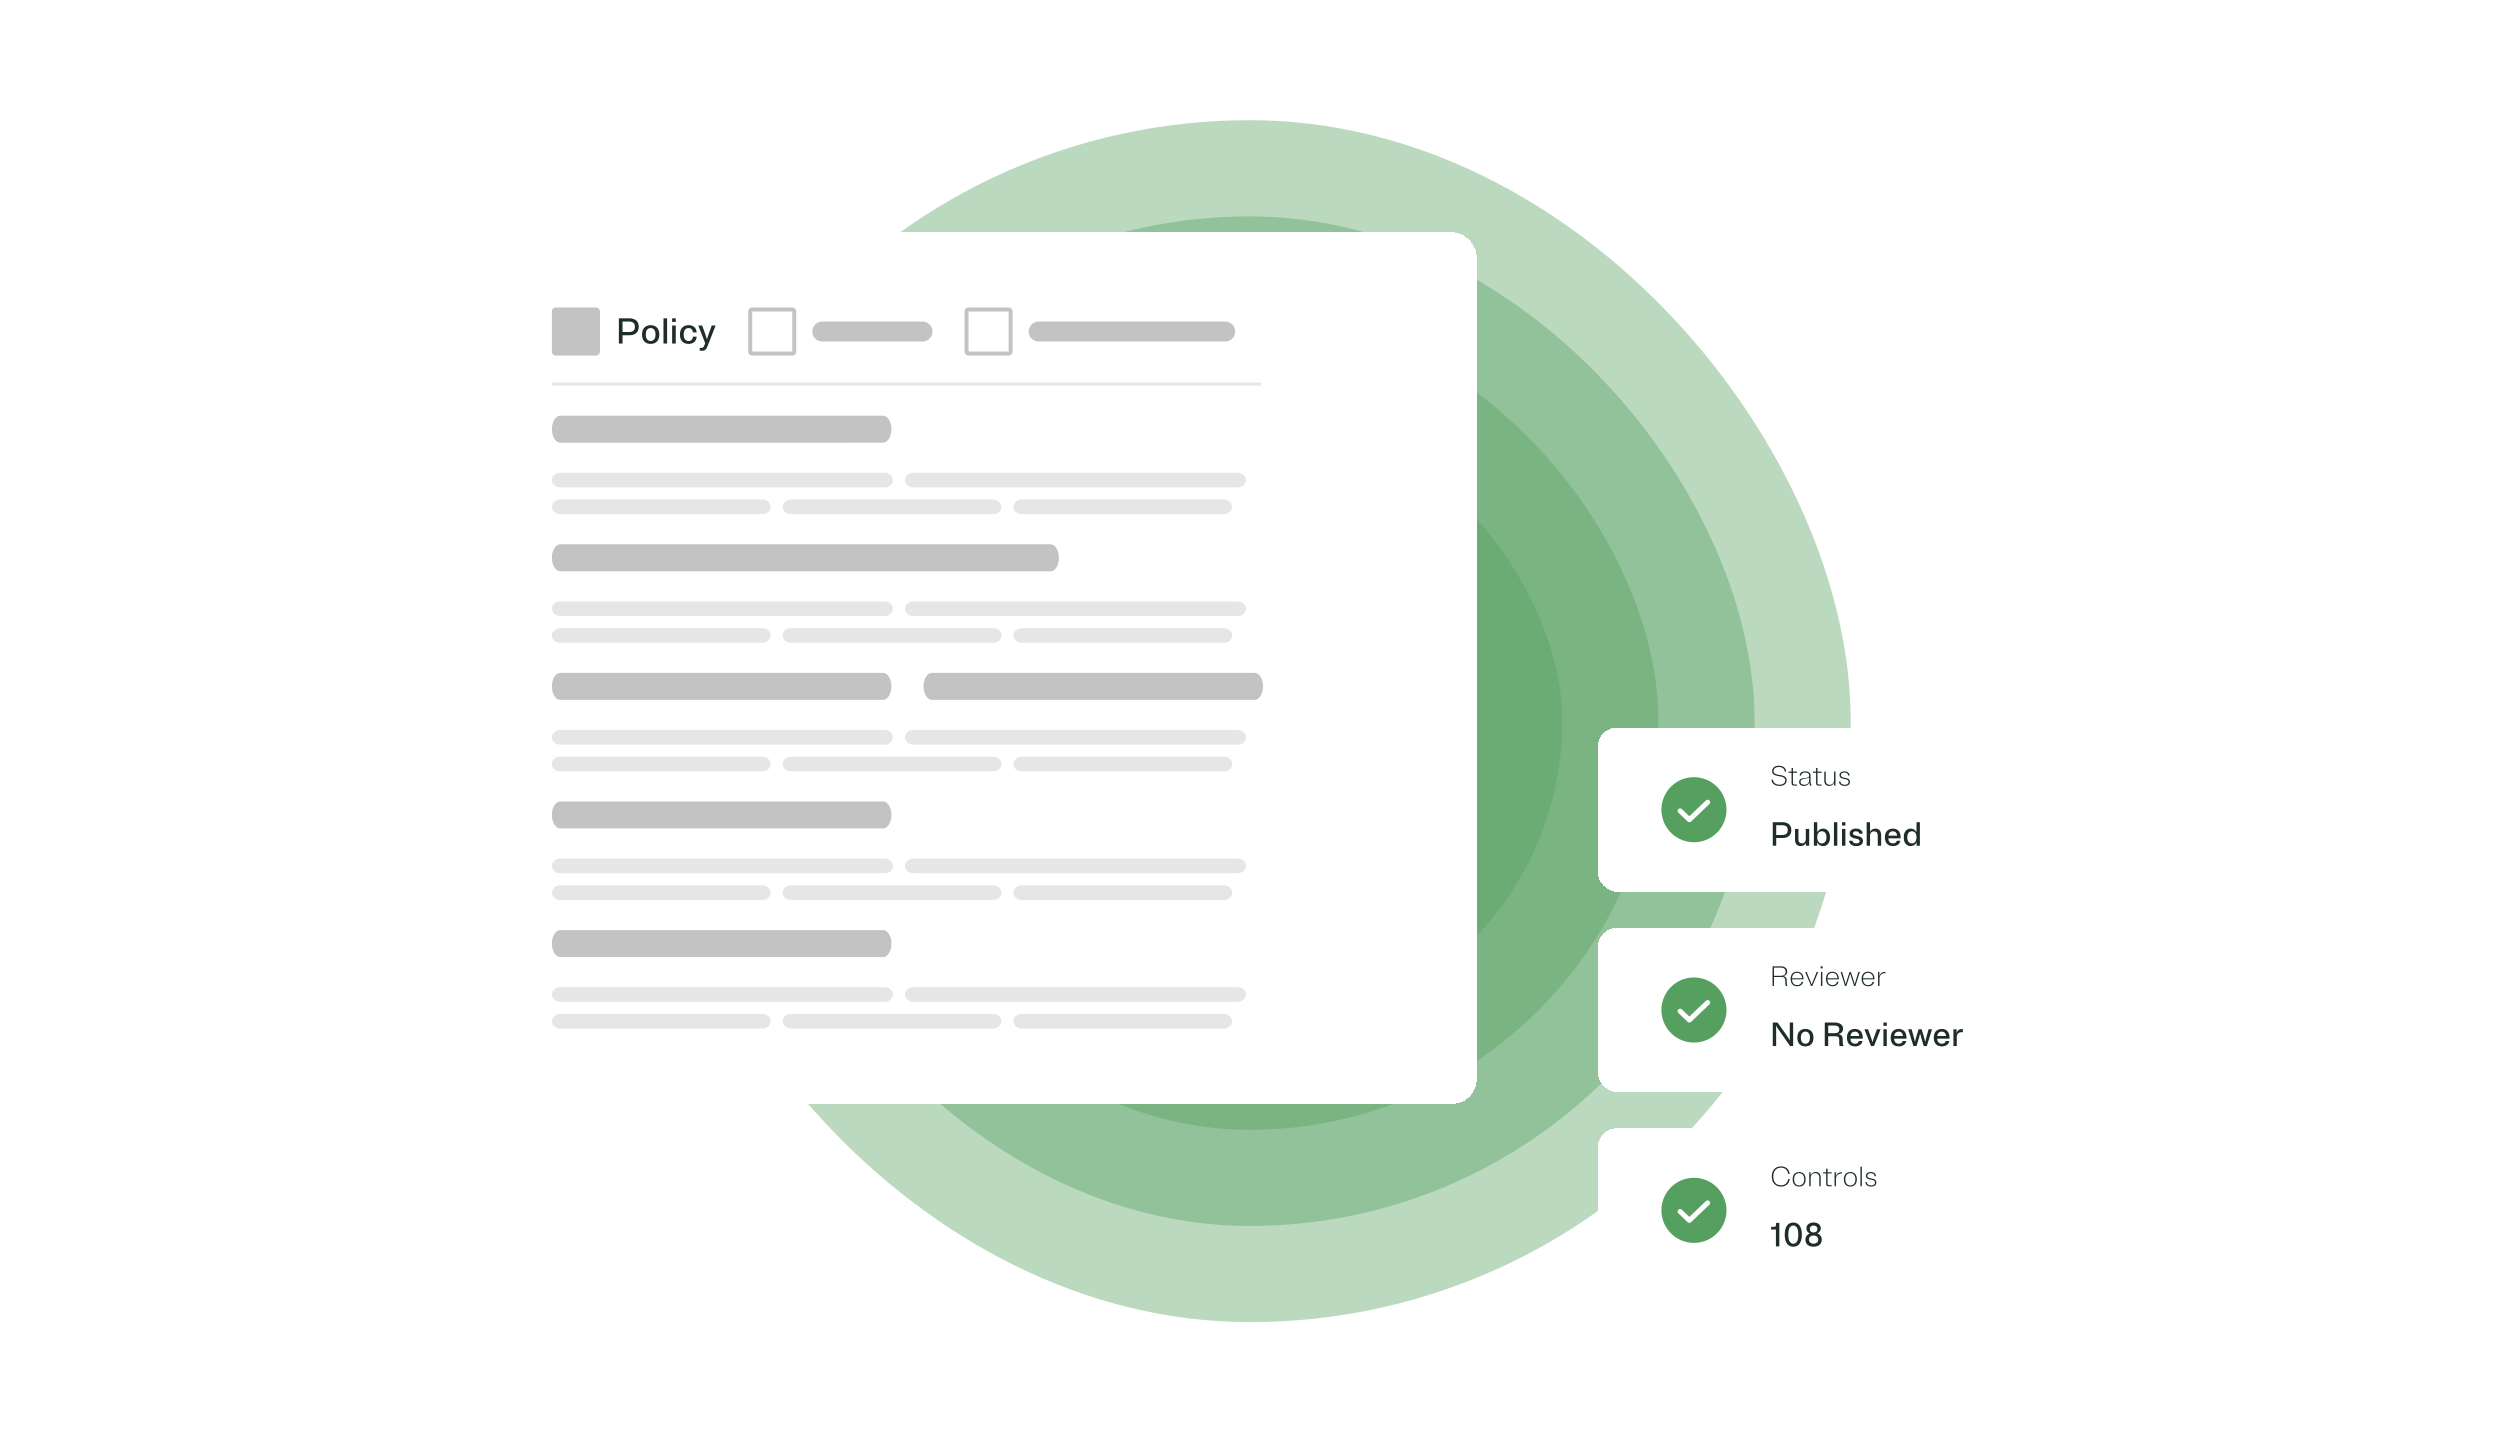 <svg width="624" height="360" viewBox="0 0 624 360" fill="none" xmlns="http://www.w3.org/2000/svg">
<g opacity="0.4">
<rect x="161.938" y="30" width="300" height="300" rx="150" fill="#55A05E"/>
</g>
<g opacity="0.4">
<rect x="185.938" y="54" width="252" height="252" rx="126" fill="#55A05E"/>
</g>
<g opacity="0.4">
<rect x="209.938" y="78" width="204" height="204" rx="102" fill="#55A05E"/>
</g>
<g opacity="0.4">
<rect x="233.938" y="102" width="156" height="156" rx="78" fill="#55A05E"/>
</g>
<g opacity="0.4">
<rect x="257.938" y="126" width="108" height="108" rx="54" fill="#55A05E"/>
</g>
<g filter="url(#filter0_d_1960_130602)">
<rect x="398.812" y="172" width="96" height="41" rx="4.8" fill="white" shape-rendering="crispEdges"/>
<g clip-path="url(#clip0_1960_130602)">
<rect x="413.812" y="183.5" width="18" height="18" rx="9" fill="white"/>
<path d="M422.813 184.375C421.206 184.375 419.635 184.852 418.298 185.744C416.962 186.637 415.921 187.906 415.306 189.391C414.691 190.875 414.53 192.509 414.844 194.085C415.157 195.661 415.931 197.109 417.067 198.245C418.204 199.382 419.651 200.155 421.227 200.469C422.803 200.782 424.437 200.621 425.922 200.007C427.406 199.392 428.675 198.35 429.568 197.014C430.461 195.678 430.938 194.107 430.938 192.5C430.933 190.346 430.076 188.282 428.553 186.759C427.03 185.236 424.966 184.379 422.813 184.375V184.375ZM426.68 191.078L422.102 195.453C421.983 195.564 421.827 195.626 421.664 195.625C421.585 195.626 421.506 195.612 421.432 195.582C421.358 195.553 421.291 195.509 421.234 195.453L418.945 193.266C418.882 193.21 418.83 193.143 418.794 193.067C418.757 192.991 418.736 192.908 418.732 192.824C418.728 192.74 418.741 192.656 418.77 192.577C418.8 192.498 418.845 192.426 418.903 192.365C418.961 192.303 419.03 192.255 419.108 192.221C419.185 192.188 419.268 192.17 419.353 192.17C419.437 192.169 419.52 192.186 419.598 192.218C419.676 192.251 419.746 192.299 419.805 192.359L421.664 194.133L425.82 190.172C425.942 190.066 426.1 190.011 426.261 190.019C426.422 190.026 426.574 190.096 426.685 190.213C426.796 190.33 426.857 190.485 426.856 190.646C426.855 190.808 426.792 190.962 426.68 191.078Z" fill="#55A05E"/>
</g>
<path d="M442.324 182.825C442.324 182.923 442.331 183.014 442.345 183.098C442.363 183.177 442.387 183.252 442.415 183.322C442.443 183.392 442.478 183.455 442.52 183.511C442.562 183.567 442.608 183.618 442.66 183.665C442.716 183.707 442.774 183.747 442.835 183.784C442.895 183.821 442.958 183.854 443.024 183.882C443.094 183.91 443.166 183.936 443.241 183.959C443.315 183.982 443.392 184.003 443.472 184.022C443.551 184.041 443.63 184.059 443.71 184.078C443.789 184.092 443.871 184.106 443.955 184.12C444.039 184.134 444.12 184.148 444.2 184.162C444.279 184.176 444.358 184.19 444.438 184.204C444.517 184.218 444.594 184.234 444.669 184.253C444.743 184.272 444.813 184.293 444.879 184.316C444.949 184.339 445.014 184.367 445.075 184.4C445.135 184.428 445.191 184.461 445.243 184.498C445.299 184.535 445.348 184.577 445.39 184.624C445.432 184.671 445.467 184.724 445.495 184.785C445.523 184.841 445.544 184.904 445.558 184.974C445.576 185.044 445.586 185.121 445.586 185.205C445.586 185.527 445.453 185.784 445.187 185.975C444.925 186.166 444.592 186.262 444.186 186.262C443.719 186.262 443.332 186.15 443.024 185.926C442.72 185.697 442.562 185.396 442.548 185.023H442.184C442.184 185.14 442.195 185.252 442.219 185.359C442.247 185.462 442.284 185.562 442.331 185.66C442.382 185.753 442.443 185.842 442.513 185.926C442.583 186.005 442.662 186.08 442.751 186.15C442.839 186.215 442.935 186.274 443.038 186.325C443.145 186.376 443.259 186.421 443.381 186.458C443.502 186.495 443.63 186.523 443.766 186.542C443.901 186.561 444.041 186.57 444.186 186.57C444.312 186.57 444.433 186.561 444.55 186.542C444.666 186.528 444.778 186.507 444.886 186.479C444.993 186.446 445.093 186.409 445.187 186.367C445.28 186.32 445.366 186.267 445.446 186.206C445.525 186.145 445.595 186.08 445.656 186.01C445.721 185.935 445.775 185.856 445.817 185.772C445.859 185.688 445.891 185.597 445.915 185.499C445.938 185.401 445.95 185.298 445.95 185.191C445.95 185.088 445.94 184.995 445.922 184.911C445.908 184.827 445.887 184.75 445.859 184.68C445.831 184.605 445.796 184.54 445.754 184.484C445.712 184.423 445.663 184.37 445.607 184.323C445.555 184.276 445.499 184.234 445.439 184.197C445.378 184.16 445.312 184.127 445.243 184.099C445.173 184.066 445.1 184.038 445.026 184.015C444.951 183.992 444.874 183.971 444.795 183.952C444.72 183.929 444.641 183.91 444.557 183.896C444.477 183.882 444.396 183.868 444.312 183.854C444.232 183.84 444.151 183.826 444.067 183.812C443.987 183.798 443.908 183.784 443.829 183.77C443.754 183.751 443.679 183.735 443.605 183.721C443.53 183.702 443.458 183.681 443.388 183.658C443.318 183.635 443.252 183.609 443.192 183.581C443.131 183.553 443.073 183.523 443.017 183.49C442.965 183.453 442.919 183.413 442.877 183.371C442.835 183.324 442.8 183.273 442.772 183.217C442.744 183.161 442.72 183.1 442.702 183.035C442.688 182.965 442.681 182.89 442.681 182.811C442.681 182.517 442.807 182.281 443.059 182.104C443.311 181.927 443.626 181.838 444.004 181.838C444.424 181.838 444.769 181.943 445.04 182.153C445.315 182.363 445.457 182.645 445.467 183H445.831C445.831 182.888 445.819 182.783 445.796 182.685C445.772 182.582 445.737 182.487 445.691 182.398C445.649 182.309 445.595 182.228 445.53 182.153C445.469 182.074 445.399 182.001 445.32 181.936C445.24 181.871 445.152 181.812 445.054 181.761C444.956 181.71 444.851 181.668 444.739 181.635C444.631 181.602 444.515 181.577 444.389 181.558C444.267 181.539 444.139 181.53 444.004 181.53C443.882 181.53 443.766 181.537 443.654 181.551C443.542 181.565 443.434 181.588 443.332 181.621C443.229 181.649 443.133 181.684 443.045 181.726C442.956 181.768 442.874 181.817 442.8 181.873C442.725 181.929 442.657 181.992 442.597 182.062C442.541 182.132 442.492 182.207 442.45 182.286C442.408 182.365 442.375 182.449 442.352 182.538C442.333 182.627 442.324 182.722 442.324 182.825ZM447.522 185.779V183.287H448.544V183H447.522V182.09H447.172V183H446.416V183.287H447.172V185.835C447.172 186.082 447.228 186.255 447.34 186.353C447.452 186.451 447.615 186.5 447.83 186.5H448.544V186.213H447.921C447.785 186.213 447.685 186.183 447.62 186.122C447.554 186.061 447.522 185.947 447.522 185.779ZM452.168 186.5C452.144 186.425 452.121 186.358 452.098 186.297C452.079 186.236 452.06 186.183 452.042 186.136C452.028 186.085 452.014 186.04 452 186.003C451.99 185.961 451.981 185.924 451.972 185.891C451.962 185.854 451.953 185.821 451.944 185.793C451.939 185.76 451.934 185.73 451.93 185.702C451.93 185.674 451.927 185.648 451.923 185.625C451.923 185.597 451.92 185.569 451.916 185.541C451.916 185.508 451.916 185.476 451.916 185.443C451.916 185.406 451.916 185.366 451.916 185.324V183.994C451.916 183.644 451.794 183.38 451.552 183.203C451.314 183.021 450.985 182.93 450.565 182.93C450.149 182.93 449.82 183.019 449.578 183.196C449.34 183.369 449.214 183.63 449.2 183.98H449.55C449.568 183.728 449.669 183.539 449.851 183.413C450.033 183.282 450.271 183.217 450.565 183.217C450.873 183.217 451.115 183.28 451.293 183.406C451.475 183.532 451.566 183.719 451.566 183.966C451.566 184.027 451.559 184.08 451.545 184.127C451.531 184.174 451.51 184.216 451.482 184.253C451.454 184.29 451.419 184.325 451.377 184.358C451.339 184.386 451.295 184.412 451.244 184.435C451.197 184.454 451.146 184.472 451.09 184.491C451.034 184.505 450.975 184.519 450.915 184.533C450.854 184.542 450.789 184.552 450.719 184.561C450.653 184.57 450.586 184.58 450.516 184.589C450.446 184.594 450.376 184.601 450.306 184.61C450.24 184.619 450.173 184.631 450.103 184.645C450.033 184.654 449.963 184.666 449.893 184.68C449.827 184.694 449.764 184.71 449.704 184.729C449.643 184.748 449.585 184.771 449.529 184.799C449.473 184.827 449.419 184.857 449.368 184.89C449.321 184.923 449.277 184.962 449.235 185.009C449.197 185.056 449.165 185.107 449.137 185.163C449.109 185.219 449.088 185.282 449.074 185.352C449.06 185.417 449.053 185.492 449.053 185.576C449.053 185.669 449.062 185.758 449.081 185.842C449.104 185.921 449.134 185.996 449.172 186.066C449.214 186.131 449.263 186.192 449.319 186.248C449.375 186.299 449.438 186.346 449.508 186.388C449.578 186.43 449.652 186.465 449.732 186.493C449.811 186.516 449.895 186.535 449.984 186.549C450.077 186.563 450.17 186.57 450.264 186.57C450.581 186.57 450.854 186.5 451.083 186.36C451.316 186.215 451.479 186.015 451.573 185.758L451.797 186.5H452.168ZM449.417 185.541C449.417 185.476 449.424 185.415 449.438 185.359C449.452 185.303 449.47 185.254 449.494 185.212C449.522 185.17 449.552 185.13 449.585 185.093C449.622 185.056 449.664 185.025 449.711 185.002C449.757 184.974 449.806 184.948 449.858 184.925C449.909 184.902 449.963 184.883 450.019 184.869C450.079 184.85 450.14 184.834 450.201 184.82C450.261 184.806 450.324 184.794 450.39 184.785C450.455 184.771 450.518 184.759 450.579 184.75C450.644 184.741 450.709 184.731 450.775 184.722C450.84 184.708 450.903 184.694 450.964 184.68C451.024 184.666 451.083 184.652 451.139 184.638C451.199 184.619 451.255 184.598 451.307 184.575C451.358 184.552 451.405 184.526 451.447 184.498C451.493 184.47 451.533 184.437 451.566 184.4V185.149C451.566 185.513 451.451 185.793 451.223 185.989C450.994 186.185 450.714 186.283 450.383 186.283C450.117 186.283 449.888 186.225 449.697 186.108C449.51 185.987 449.417 185.798 449.417 185.541ZM453.64 185.779V183.287H454.662V183H453.64V182.09H453.29V183H452.534V183.287H453.29V185.835C453.29 186.082 453.346 186.255 453.458 186.353C453.57 186.451 453.733 186.5 453.948 186.5H454.662V186.213H454.039C453.903 186.213 453.803 186.183 453.738 186.122C453.672 186.061 453.64 185.947 453.64 185.779ZM455.346 185.233C455.346 185.681 455.46 186.017 455.689 186.241C455.918 186.46 456.207 186.57 456.557 186.57C456.851 186.57 457.105 186.498 457.32 186.353C457.535 186.208 457.691 185.996 457.789 185.716V186.5H458.132V183H457.782V185.002C457.782 185.417 457.682 185.735 457.481 185.954C457.28 186.173 457.014 186.283 456.683 186.283C456.384 186.283 456.144 186.192 455.962 186.01C455.785 185.823 455.696 185.548 455.696 185.184V183H455.346V185.233ZM459.139 183.868C459.139 183.947 459.146 184.02 459.16 184.085C459.174 184.15 459.195 184.211 459.223 184.267C459.251 184.318 459.283 184.365 459.321 184.407C459.363 184.449 459.407 184.489 459.454 184.526C459.505 184.559 459.556 184.589 459.608 184.617C459.664 184.645 459.722 184.671 459.783 184.694C459.848 184.713 459.911 184.731 459.972 184.75C460.037 184.764 460.102 184.778 460.168 184.792C460.238 184.806 460.305 184.82 460.371 184.834C460.441 184.848 460.506 184.862 460.567 184.876C460.632 184.89 460.695 184.906 460.756 184.925C460.821 184.944 460.879 184.962 460.931 184.981C460.987 185 461.038 185.023 461.085 185.051C461.136 185.079 461.18 185.109 461.218 185.142C461.26 185.175 461.295 185.212 461.323 185.254C461.351 185.296 461.372 185.345 461.386 185.401C461.4 185.452 461.407 185.511 461.407 185.576C461.407 185.795 461.32 185.968 461.148 186.094C460.975 186.22 460.739 186.283 460.441 186.283C460.123 186.283 459.864 186.206 459.664 186.052C459.468 185.898 459.367 185.697 459.363 185.45H459.013C459.017 185.786 459.153 186.057 459.419 186.262C459.685 186.467 460.025 186.57 460.441 186.57C460.837 186.57 461.152 186.484 461.386 186.311C461.624 186.134 461.743 185.884 461.743 185.562C461.743 185.478 461.736 185.403 461.722 185.338C461.708 185.268 461.687 185.205 461.659 185.149C461.631 185.093 461.596 185.042 461.554 184.995C461.516 184.948 461.472 184.909 461.421 184.876C461.374 184.839 461.323 184.806 461.267 184.778C461.215 184.75 461.159 184.724 461.099 184.701C461.038 184.678 460.975 184.659 460.91 184.645C460.844 184.626 460.777 184.61 460.707 184.596C460.641 184.577 460.576 184.563 460.511 184.554C460.445 184.54 460.38 184.526 460.315 184.512C460.249 184.498 460.186 184.484 460.126 184.47C460.065 184.451 460.007 184.433 459.951 184.414C459.899 184.391 459.848 184.367 459.797 184.344C459.75 184.321 459.706 184.293 459.664 184.26C459.626 184.227 459.594 184.192 459.566 184.155C459.538 184.113 459.517 184.069 459.503 184.022C459.489 183.971 459.482 183.915 459.482 183.854C459.482 183.658 459.563 183.504 459.727 183.392C459.895 183.275 460.107 183.217 460.364 183.217C460.644 183.217 460.87 183.287 461.043 183.427C461.215 183.567 461.304 183.751 461.309 183.98H461.652C461.647 183.667 461.526 183.415 461.288 183.224C461.05 183.028 460.742 182.93 460.364 182.93C460.004 182.93 459.71 183.014 459.482 183.182C459.253 183.345 459.139 183.574 459.139 183.868ZM442.485 201.5H443.341V199.568H444.887C445.077 199.568 445.256 199.557 445.424 199.534C445.598 199.506 445.761 199.467 445.912 199.417C446.063 199.361 446.2 199.294 446.323 199.215C446.446 199.131 446.558 199.036 446.659 198.93C446.76 198.823 446.844 198.703 446.911 198.568C446.979 198.434 447.029 198.286 447.062 198.123C447.102 197.961 447.121 197.784 447.121 197.594C447.121 197.404 447.102 197.227 447.062 197.065C447.029 196.902 446.979 196.754 446.911 196.62C446.844 196.485 446.76 196.365 446.659 196.258C446.558 196.152 446.446 196.06 446.323 195.981C446.2 195.897 446.063 195.83 445.912 195.78C445.761 195.724 445.598 195.684 445.424 195.662C445.256 195.634 445.077 195.62 444.887 195.62H442.485V201.5ZM444.803 196.376C445.251 196.376 445.598 196.466 445.844 196.645C446.097 196.824 446.223 197.14 446.223 197.594C446.223 198.048 446.097 198.364 445.844 198.543C445.598 198.722 445.251 198.812 444.803 198.812H443.341V196.376H444.803ZM448.043 199.971C448.043 200.52 448.169 200.926 448.421 201.189C448.679 201.452 449.012 201.584 449.421 201.584C449.718 201.584 449.981 201.517 450.21 201.382C450.446 201.248 450.625 201.052 450.748 200.794V201.5H451.571V197.3H450.731V199.761C450.731 200.131 450.642 200.414 450.462 200.61C450.289 200.8 450.056 200.895 449.765 200.895C449.485 200.895 449.267 200.814 449.11 200.652C448.959 200.484 448.883 200.229 448.883 199.887V197.3H448.043V199.971ZM453.568 201.5V200.635C453.713 200.943 453.915 201.178 454.173 201.34C454.43 201.503 454.721 201.584 455.046 201.584C455.545 201.584 455.956 201.396 456.281 201.021C456.606 200.64 456.768 200.1 456.768 199.4C456.768 198.7 456.606 198.162 456.281 197.787C455.956 197.406 455.545 197.216 455.046 197.216C454.727 197.216 454.439 197.294 454.181 197.451C453.929 197.608 453.73 197.835 453.585 198.132V195.62H452.745V201.5H453.568ZM454.735 197.888C455.083 197.888 455.36 198.014 455.567 198.266C455.78 198.518 455.886 198.896 455.886 199.4C455.886 199.904 455.78 200.282 455.567 200.534C455.36 200.786 455.083 200.912 454.735 200.912C454.388 200.912 454.108 200.786 453.895 200.534C453.688 200.282 453.585 199.904 453.585 199.4C453.585 198.896 453.688 198.518 453.895 198.266C454.108 198.014 454.388 197.888 454.735 197.888ZM458.589 195.62H457.749V201.5H458.589V195.62ZM460.607 195.62H459.767V196.46H460.607V195.62ZM460.607 197.3H459.767V201.5H460.607V197.3ZM461.675 198.442C461.675 198.538 461.684 198.627 461.7 198.711C461.717 198.79 461.74 198.862 461.768 198.93C461.801 198.997 461.838 199.058 461.877 199.114C461.922 199.17 461.969 199.221 462.02 199.266C462.076 199.31 462.134 199.352 462.196 199.392C462.258 199.425 462.322 199.459 462.389 199.492C462.456 199.52 462.524 199.546 462.591 199.568C462.664 199.59 462.736 199.613 462.809 199.635C462.882 199.652 462.955 199.669 463.028 199.686C463.106 199.702 463.179 199.719 463.246 199.736C463.319 199.747 463.389 199.761 463.456 199.778C463.523 199.795 463.588 199.814 463.649 199.837C463.711 199.854 463.767 199.876 463.817 199.904C463.873 199.926 463.921 199.952 463.96 199.98C464.005 200.008 464.041 200.041 464.069 200.08C464.103 200.114 464.128 200.153 464.145 200.198C464.162 200.243 464.17 200.293 464.17 200.349C464.17 200.523 464.094 200.66 463.943 200.761C463.792 200.862 463.593 200.912 463.347 200.912C463.056 200.912 462.823 200.85 462.65 200.727C462.482 200.604 462.389 200.442 462.372 200.24H461.532C461.538 200.643 461.706 200.968 462.036 201.214C462.372 201.461 462.809 201.584 463.347 201.584C463.817 201.584 464.209 201.475 464.523 201.256C464.836 201.038 464.993 200.722 464.993 200.307C464.993 200.212 464.985 200.125 464.968 200.047C464.951 199.963 464.926 199.887 464.892 199.82C464.864 199.747 464.828 199.686 464.783 199.635C464.744 199.579 464.696 199.529 464.64 199.484C464.59 199.434 464.534 199.392 464.472 199.358C464.411 199.319 464.346 199.285 464.279 199.257C464.212 199.229 464.142 199.204 464.069 199.182C464.002 199.159 463.932 199.14 463.859 199.123C463.786 199.1 463.711 199.081 463.632 199.064C463.56 199.047 463.487 199.03 463.414 199.014C463.347 198.997 463.28 198.98 463.212 198.963C463.145 198.946 463.081 198.93 463.019 198.913C462.958 198.89 462.899 198.868 462.843 198.846C462.792 198.823 462.745 198.798 462.7 198.77C462.661 198.742 462.624 198.711 462.591 198.678C462.563 198.638 462.54 198.596 462.524 198.552C462.507 198.507 462.498 198.456 462.498 198.4C462.498 198.244 462.566 198.12 462.7 198.031C462.834 197.936 463.011 197.888 463.229 197.888C463.487 197.888 463.688 197.941 463.834 198.048C463.98 198.154 464.061 198.297 464.078 198.476H464.918C464.912 198.106 464.758 197.804 464.456 197.569C464.159 197.334 463.75 197.216 463.229 197.216C462.776 197.216 462.403 197.325 462.112 197.544C461.821 197.756 461.675 198.056 461.675 198.442ZM469.531 198.871C469.531 198.305 469.399 197.888 469.136 197.619C468.873 197.35 468.531 197.216 468.111 197.216C467.809 197.216 467.54 197.283 467.305 197.418C467.07 197.552 466.888 197.748 466.759 198.006V195.62H465.919V201.5H466.759V199.081C466.759 198.694 466.851 198.403 467.036 198.207C467.221 198.006 467.464 197.905 467.767 197.905C468.058 197.905 468.285 197.992 468.447 198.165C468.61 198.333 468.691 198.596 468.691 198.955V201.5H469.531V198.871ZM474.331 200.24H473.449C473.41 200.43 473.312 200.59 473.155 200.719C472.998 200.848 472.771 200.912 472.474 200.912C472.144 200.912 471.872 200.808 471.66 200.601C471.452 200.388 471.34 200.072 471.324 199.652H474.406V199.4C474.406 199.193 474.39 199 474.356 198.82C474.322 198.641 474.275 198.479 474.213 198.333C474.157 198.182 474.084 198.048 473.995 197.93C473.911 197.812 473.813 197.709 473.701 197.619C473.589 197.53 473.468 197.457 473.34 197.401C473.211 197.339 473.074 197.294 472.928 197.266C472.782 197.233 472.631 197.216 472.474 197.216C472.306 197.216 472.144 197.233 471.987 197.266C471.836 197.294 471.693 197.339 471.559 197.401C471.424 197.457 471.298 197.53 471.181 197.619C471.069 197.703 470.968 197.807 470.878 197.93C470.789 198.048 470.713 198.182 470.652 198.333C470.59 198.479 470.542 198.641 470.509 198.82C470.475 199 470.458 199.193 470.458 199.4C470.458 199.607 470.475 199.8 470.509 199.98C470.542 200.159 470.59 200.324 470.652 200.475C470.713 200.621 470.789 200.755 470.878 200.878C470.968 200.996 471.069 201.1 471.181 201.189C471.298 201.273 471.424 201.346 471.559 201.408C471.693 201.464 471.836 201.506 471.987 201.534C472.144 201.567 472.306 201.584 472.474 201.584C472.978 201.584 473.398 201.464 473.734 201.223C474.076 200.982 474.275 200.654 474.331 200.24ZM472.474 197.888C472.76 197.888 472.998 197.98 473.188 198.165C473.384 198.35 473.499 198.622 473.533 198.98H471.34C471.38 198.622 471.5 198.35 471.702 198.165C471.909 197.98 472.166 197.888 472.474 197.888ZM478.376 201.5H479.199V195.62H478.359V198.132C478.214 197.835 478.012 197.608 477.754 197.451C477.502 197.294 477.217 197.216 476.898 197.216C476.399 197.216 475.988 197.406 475.663 197.787C475.338 198.162 475.176 198.7 475.176 199.4C475.176 200.1 475.338 200.64 475.663 201.021C475.988 201.396 476.399 201.584 476.898 201.584C477.222 201.584 477.514 201.503 477.771 201.34C478.029 201.178 478.23 200.943 478.376 200.635V201.5ZM477.208 197.888C477.556 197.888 477.833 198.014 478.04 198.266C478.253 198.518 478.359 198.896 478.359 199.4C478.359 199.904 478.253 200.282 478.04 200.534C477.833 200.786 477.556 200.912 477.208 200.912C476.861 200.912 476.581 200.786 476.368 200.534C476.161 200.282 476.058 199.904 476.058 199.4C476.058 198.896 476.161 198.518 476.368 198.266C476.581 198.014 476.861 197.888 477.208 197.888Z" fill="#1E2D25"/>
</g>
<g filter="url(#filter1_d_1960_130602)">
<rect x="398.812" y="222" width="107" height="41" rx="4.8" fill="white" shape-rendering="crispEdges"/>
<g clip-path="url(#clip1_1960_130602)">
<rect x="413.812" y="233.5" width="18" height="18" rx="9" fill="white"/>
<path d="M422.813 234.375C421.206 234.375 419.635 234.852 418.298 235.744C416.962 236.637 415.921 237.906 415.306 239.391C414.691 240.875 414.53 242.509 414.844 244.085C415.157 245.661 415.931 247.109 417.067 248.245C418.204 249.382 419.651 250.155 421.227 250.469C422.803 250.782 424.437 250.621 425.922 250.007C427.406 249.392 428.675 248.35 429.568 247.014C430.461 245.678 430.938 244.107 430.938 242.5C430.933 240.346 430.076 238.282 428.553 236.759C427.03 235.236 424.966 234.379 422.813 234.375V234.375ZM426.68 241.078L422.102 245.453C421.983 245.564 421.827 245.626 421.664 245.625C421.585 245.626 421.506 245.612 421.432 245.582C421.358 245.553 421.291 245.509 421.234 245.453L418.945 243.266C418.882 243.21 418.83 243.143 418.794 243.067C418.757 242.991 418.736 242.908 418.732 242.824C418.728 242.74 418.741 242.656 418.77 242.577C418.8 242.498 418.845 242.426 418.903 242.365C418.961 242.303 419.03 242.255 419.108 242.221C419.185 242.188 419.268 242.17 419.353 242.17C419.437 242.169 419.52 242.186 419.598 242.218C419.676 242.251 419.746 242.299 419.805 242.359L421.664 244.133L425.82 240.172C425.942 240.066 426.1 240.011 426.261 240.019C426.422 240.026 426.574 240.096 426.685 240.213C426.796 240.33 426.857 240.485 426.856 240.646C426.855 240.808 426.792 240.962 426.68 241.078Z" fill="#55A05E"/>
</g>
<path d="M446.16 236.5C446.085 236.416 446.034 236.306 446.006 236.171C445.982 236.036 445.971 235.868 445.971 235.667V235.086C445.971 234.759 445.894 234.512 445.74 234.344C445.59 234.171 445.383 234.071 445.117 234.043C445.406 233.978 445.639 233.847 445.817 233.651C445.999 233.45 446.09 233.191 446.09 232.874C446.09 232.477 445.947 232.167 445.663 231.943C445.383 231.714 445.023 231.6 444.585 231.6H442.429V236.5H442.786V234.267H444.795C445.07 234.267 445.273 234.339 445.404 234.484C445.539 234.624 445.607 234.834 445.607 235.114V235.821C445.607 235.98 445.618 236.115 445.642 236.227C445.665 236.339 445.702 236.43 445.754 236.5H446.16ZM444.585 231.915C444.921 231.915 445.189 232.004 445.39 232.181C445.595 232.358 445.698 232.61 445.698 232.937C445.698 233.259 445.595 233.509 445.39 233.686C445.189 233.863 444.921 233.952 444.585 233.952H442.786V231.915H444.585ZM450.063 235.45H449.692C449.631 235.716 449.503 235.921 449.307 236.066C449.116 236.211 448.873 236.283 448.579 236.283C448.215 236.283 447.912 236.164 447.669 235.926C447.426 235.683 447.303 235.324 447.298 234.848H450.147V234.75C450.147 234.582 450.133 234.426 450.105 234.281C450.082 234.132 450.044 233.996 449.993 233.875C449.942 233.754 449.881 233.644 449.811 233.546C449.741 233.443 449.659 233.355 449.566 233.28C449.477 233.201 449.379 233.135 449.272 233.084C449.165 233.033 449.05 232.995 448.929 232.972C448.812 232.944 448.689 232.93 448.558 232.93C448.423 232.93 448.292 232.942 448.166 232.965C448.045 232.988 447.93 233.026 447.823 233.077C447.716 233.124 447.615 233.184 447.522 233.259C447.433 233.334 447.352 233.42 447.277 233.518C447.207 233.616 447.146 233.728 447.095 233.854C447.044 233.975 447.004 234.111 446.976 234.26C446.953 234.409 446.941 234.57 446.941 234.743C446.941 234.916 446.955 235.077 446.983 235.226C447.011 235.375 447.051 235.513 447.102 235.639C447.153 235.76 447.214 235.872 447.284 235.975C447.359 236.073 447.443 236.159 447.536 236.234C447.629 236.309 447.73 236.372 447.837 236.423C447.949 236.47 448.066 236.505 448.187 236.528C448.313 236.556 448.444 236.57 448.579 236.57C448.966 236.57 449.291 236.474 449.552 236.283C449.818 236.087 449.988 235.809 450.063 235.45ZM448.558 233.217C448.903 233.217 449.19 233.334 449.419 233.567C449.652 233.8 449.778 234.134 449.797 234.568H447.298C447.317 234.12 447.443 233.784 447.676 233.56C447.909 233.331 448.203 233.217 448.558 233.217ZM449.79 234.771L449.797 234.75C449.792 234.755 449.79 234.759 449.79 234.764C449.79 234.764 449.79 234.766 449.79 234.771ZM452.043 236.5H452.351L453.821 233H453.443L453.002 234.106C452.857 234.47 452.717 234.818 452.582 235.149C452.451 235.476 452.323 235.807 452.197 236.143C452.071 235.807 451.942 235.476 451.812 235.149C451.681 234.818 451.541 234.47 451.392 234.106L450.951 233H450.58L452.043 236.5ZM454.933 231.6H454.429V232.104H454.933V231.6ZM454.856 233H454.506V236.5H454.856V233ZM458.888 235.45H458.517C458.457 235.716 458.328 235.921 458.132 236.066C457.941 236.211 457.698 236.283 457.404 236.283C457.04 236.283 456.737 236.164 456.494 235.926C456.252 235.683 456.128 235.324 456.123 234.848H458.972V234.75C458.972 234.582 458.958 234.426 458.93 234.281C458.907 234.132 458.87 233.996 458.818 233.875C458.767 233.754 458.706 233.644 458.636 233.546C458.566 233.443 458.485 233.355 458.391 233.28C458.303 233.201 458.205 233.135 458.097 233.084C457.99 233.033 457.876 232.995 457.754 232.972C457.638 232.944 457.514 232.93 457.383 232.93C457.248 232.93 457.117 232.942 456.991 232.965C456.87 232.988 456.756 233.026 456.648 233.077C456.541 233.124 456.441 233.184 456.347 233.259C456.259 233.334 456.177 233.42 456.102 233.518C456.032 233.616 455.972 233.728 455.92 233.854C455.869 233.975 455.829 234.111 455.801 234.26C455.778 234.409 455.766 234.57 455.766 234.743C455.766 234.916 455.78 235.077 455.808 235.226C455.836 235.375 455.876 235.513 455.927 235.639C455.979 235.76 456.039 235.872 456.109 235.975C456.184 236.073 456.268 236.159 456.361 236.234C456.455 236.309 456.555 236.372 456.662 236.423C456.774 236.47 456.891 236.505 457.012 236.528C457.138 236.556 457.269 236.57 457.404 236.57C457.792 236.57 458.116 236.474 458.377 236.283C458.643 236.087 458.814 235.809 458.888 235.45ZM457.383 233.217C457.729 233.217 458.016 233.334 458.244 233.567C458.478 233.8 458.604 234.134 458.622 234.568H456.123C456.142 234.12 456.268 233.784 456.501 233.56C456.735 233.331 457.029 233.217 457.383 233.217ZM458.615 234.771L458.622 234.75C458.618 234.755 458.615 234.759 458.615 234.764C458.615 234.764 458.615 234.766 458.615 234.771ZM459.419 233L460.525 236.5H460.833L461.33 234.995C461.423 234.706 461.507 234.435 461.582 234.183C461.661 233.931 461.738 233.672 461.813 233.406C461.887 233.672 461.962 233.931 462.037 234.183C462.116 234.435 462.202 234.706 462.296 234.995L462.793 236.5H463.101L464.207 233H463.843L463.479 234.218C463.376 234.554 463.28 234.871 463.192 235.17C463.108 235.464 463.026 235.763 462.947 236.066C462.858 235.767 462.767 235.471 462.674 235.177C462.585 234.883 462.485 234.563 462.373 234.218L461.974 233H461.652L461.253 234.218C461.141 234.563 461.038 234.883 460.945 235.177C460.856 235.471 460.767 235.767 460.679 236.066C460.599 235.763 460.515 235.464 460.427 235.17C460.343 234.871 460.249 234.554 460.147 234.218L459.783 233H459.419ZM467.782 235.45H467.411C467.35 235.716 467.222 235.921 467.026 236.066C466.834 236.211 466.592 236.283 466.298 236.283C465.934 236.283 465.63 236.164 465.388 235.926C465.145 235.683 465.021 235.324 465.017 234.848H467.866V234.75C467.866 234.582 467.852 234.426 467.824 234.281C467.8 234.132 467.763 233.996 467.712 233.875C467.66 233.754 467.6 233.644 467.53 233.546C467.46 233.443 467.378 233.355 467.285 233.28C467.196 233.201 467.098 233.135 466.991 233.084C466.883 233.033 466.769 232.995 466.648 232.972C466.531 232.944 466.407 232.93 466.277 232.93C466.141 232.93 466.011 232.942 465.885 232.965C465.763 232.988 465.649 233.026 465.542 233.077C465.434 233.124 465.334 233.184 465.241 233.259C465.152 233.334 465.07 233.42 464.996 233.518C464.926 233.616 464.865 233.728 464.814 233.854C464.762 233.975 464.723 234.111 464.695 234.26C464.671 234.409 464.66 234.57 464.66 234.743C464.66 234.916 464.674 235.077 464.702 235.226C464.73 235.375 464.769 235.513 464.821 235.639C464.872 235.76 464.933 235.872 465.003 235.975C465.077 236.073 465.161 236.159 465.255 236.234C465.348 236.309 465.448 236.372 465.556 236.423C465.668 236.47 465.784 236.505 465.906 236.528C466.032 236.556 466.162 236.57 466.298 236.57C466.685 236.57 467.009 236.474 467.271 236.283C467.537 236.087 467.707 235.809 467.782 235.45ZM466.277 233.217C466.622 233.217 466.909 233.334 467.138 233.567C467.371 233.8 467.497 234.134 467.516 234.568H465.017C465.035 234.12 465.161 233.784 465.395 233.56C465.628 233.331 465.922 233.217 466.277 233.217ZM467.509 234.771L467.516 234.75C467.511 234.755 467.509 234.759 467.509 234.764C467.509 234.764 467.509 234.766 467.509 234.771ZM469.095 233H468.766V236.5H469.116V234.764C469.116 234.265 469.244 233.898 469.501 233.665C469.762 233.427 470.084 233.308 470.467 233.308C470.495 233.308 470.52 233.31 470.544 233.315C470.572 233.315 470.595 233.317 470.614 233.322V233C470.595 232.995 470.574 232.993 470.551 232.993C470.527 232.988 470.504 232.986 470.481 232.986C470.145 232.986 469.851 233.077 469.599 233.259C469.351 233.436 469.183 233.716 469.095 234.099V233ZM442.485 251.5H443.324V247.754C443.324 247.524 443.322 247.297 443.316 247.073C443.31 246.849 443.305 246.625 443.299 246.401C443.406 246.597 443.526 246.796 443.661 246.998C443.8 247.194 443.957 247.418 444.131 247.67L446.811 251.5H447.567V245.62H446.727V248.636C446.727 248.86 446.729 249.1 446.735 249.358C446.74 249.616 446.749 249.859 446.76 250.089C446.615 249.809 446.461 249.56 446.298 249.341C446.141 249.117 445.985 248.89 445.828 248.661L443.677 245.62H442.485V251.5ZM450.63 251.584C450.798 251.584 450.957 251.567 451.108 251.534C451.265 251.506 451.411 251.464 451.545 251.408C451.68 251.346 451.803 251.27 451.915 251.181C452.032 251.091 452.136 250.988 452.226 250.87C452.315 250.752 452.391 250.621 452.452 250.475C452.514 250.324 452.562 250.159 452.595 249.98C452.629 249.8 452.646 249.607 452.646 249.4C452.646 249.193 452.629 249 452.595 248.82C452.562 248.641 452.514 248.479 452.452 248.333C452.391 248.182 452.315 248.048 452.226 247.93C452.136 247.812 452.032 247.709 451.915 247.619C451.803 247.53 451.68 247.457 451.545 247.401C451.411 247.339 451.265 247.294 451.108 247.266C450.957 247.233 450.798 247.216 450.63 247.216C450.462 247.216 450.299 247.233 450.142 247.266C449.991 247.294 449.848 247.339 449.714 247.401C449.58 247.457 449.454 247.53 449.336 247.619C449.224 247.709 449.123 247.812 449.034 247.93C448.944 248.048 448.868 248.182 448.807 248.333C448.745 248.479 448.698 248.641 448.664 248.82C448.63 249 448.614 249.193 448.614 249.4C448.614 249.607 448.63 249.8 448.664 249.98C448.698 250.159 448.745 250.324 448.807 250.475C448.868 250.621 448.944 250.752 449.034 250.87C449.123 250.988 449.224 251.091 449.336 251.181C449.454 251.27 449.58 251.346 449.714 251.408C449.848 251.464 449.991 251.506 450.142 251.534C450.299 251.567 450.462 251.584 450.63 251.584ZM450.63 250.912C450.294 250.912 450.019 250.786 449.806 250.534C449.599 250.282 449.496 249.904 449.496 249.4C449.496 248.896 449.599 248.518 449.806 248.266C450.019 248.014 450.294 247.888 450.63 247.888C450.966 247.888 451.237 248.014 451.444 248.266C451.657 248.518 451.764 248.896 451.764 249.4C451.764 249.904 451.657 250.282 451.444 250.534C451.237 250.786 450.966 250.912 450.63 250.912ZM460.191 251.5C460.101 251.388 460.037 251.248 459.998 251.08C459.959 250.912 459.939 250.702 459.939 250.45V249.845C459.939 249.431 459.844 249.114 459.653 248.896C459.469 248.672 459.205 248.54 458.864 248.501C459.217 248.428 459.497 248.283 459.704 248.064C459.917 247.846 460.023 247.546 460.023 247.166C460.023 246.667 459.83 246.286 459.443 246.023C459.057 245.754 458.547 245.62 457.915 245.62H455.462V251.5H456.319V249.047H458.267C458.553 249.047 458.757 249.12 458.881 249.266C459.009 249.411 459.074 249.632 459.074 249.929V250.87C459.074 250.999 459.082 251.119 459.099 251.231C459.121 251.338 459.158 251.427 459.208 251.5H460.191ZM457.915 246.376C458.295 246.376 458.584 246.454 458.78 246.611C458.981 246.762 459.082 247.003 459.082 247.334C459.082 247.664 458.981 247.908 458.78 248.064C458.584 248.216 458.295 248.291 457.915 248.291H456.319V246.376H457.915ZM464.864 250.24H463.982C463.943 250.43 463.845 250.59 463.688 250.719C463.532 250.848 463.305 250.912 463.008 250.912C462.678 250.912 462.406 250.808 462.193 250.601C461.986 250.388 461.874 250.072 461.857 249.652H464.94V249.4C464.94 249.193 464.923 249 464.89 248.82C464.856 248.641 464.808 248.479 464.747 248.333C464.691 248.182 464.618 248.048 464.528 247.93C464.444 247.812 464.346 247.709 464.234 247.619C464.122 247.53 464.002 247.457 463.873 247.401C463.744 247.339 463.607 247.294 463.462 247.266C463.316 247.233 463.165 247.216 463.008 247.216C462.84 247.216 462.678 247.233 462.521 247.266C462.37 247.294 462.227 247.339 462.092 247.401C461.958 247.457 461.832 247.53 461.714 247.619C461.602 247.703 461.502 247.807 461.412 247.93C461.322 248.048 461.247 248.182 461.185 248.333C461.124 248.479 461.076 248.641 461.042 248.82C461.009 249 460.992 249.193 460.992 249.4C460.992 249.607 461.009 249.8 461.042 249.98C461.076 250.159 461.124 250.324 461.185 250.475C461.247 250.621 461.322 250.755 461.412 250.878C461.502 250.996 461.602 251.1 461.714 251.189C461.832 251.273 461.958 251.346 462.092 251.408C462.227 251.464 462.37 251.506 462.521 251.534C462.678 251.567 462.84 251.584 463.008 251.584C463.512 251.584 463.932 251.464 464.268 251.223C464.61 250.982 464.808 250.654 464.864 250.24ZM463.008 247.888C463.294 247.888 463.532 247.98 463.722 248.165C463.918 248.35 464.033 248.622 464.066 248.98H461.874C461.913 248.622 462.034 248.35 462.235 248.165C462.442 247.98 462.7 247.888 463.008 247.888ZM466.996 251.5H467.752L469.39 247.3H468.492L467.878 248.98C467.761 249.299 467.663 249.582 467.584 249.828C467.506 250.075 467.436 250.318 467.374 250.559C467.307 250.318 467.234 250.075 467.156 249.828C467.083 249.582 466.988 249.299 466.87 248.98L466.257 247.3H465.358L466.996 251.5ZM470.942 245.62H470.102V246.46H470.942V245.62ZM470.942 247.3H470.102V251.5H470.942V247.3ZM475.783 250.24H474.901C474.862 250.43 474.764 250.59 474.607 250.719C474.45 250.848 474.223 250.912 473.926 250.912C473.596 250.912 473.324 250.808 473.112 250.601C472.904 250.388 472.792 250.072 472.776 249.652H475.858V249.4C475.858 249.193 475.842 249 475.808 248.82C475.774 248.641 475.727 248.479 475.665 248.333C475.609 248.182 475.536 248.048 475.447 247.93C475.363 247.812 475.265 247.709 475.153 247.619C475.041 247.53 474.92 247.457 474.792 247.401C474.663 247.339 474.526 247.294 474.38 247.266C474.234 247.233 474.083 247.216 473.926 247.216C473.758 247.216 473.596 247.233 473.439 247.266C473.288 247.294 473.145 247.339 473.011 247.401C472.876 247.457 472.75 247.53 472.633 247.619C472.521 247.703 472.42 247.807 472.33 247.93C472.241 248.048 472.165 248.182 472.104 248.333C472.042 248.479 471.994 248.641 471.961 248.82C471.927 249 471.91 249.193 471.91 249.4C471.91 249.607 471.927 249.8 471.961 249.98C471.994 250.159 472.042 250.324 472.104 250.475C472.165 250.621 472.241 250.755 472.33 250.878C472.42 250.996 472.521 251.1 472.633 251.189C472.75 251.273 472.876 251.346 473.011 251.408C473.145 251.464 473.288 251.506 473.439 251.534C473.596 251.567 473.758 251.584 473.926 251.584C474.43 251.584 474.85 251.464 475.186 251.223C475.528 250.982 475.727 250.654 475.783 250.24ZM473.926 247.888C474.212 247.888 474.45 247.98 474.64 248.165C474.836 248.35 474.951 248.622 474.985 248.98H472.792C472.832 248.622 472.952 248.35 473.154 248.165C473.361 247.98 473.618 247.888 473.926 247.888ZM476.277 247.3L477.596 251.5H478.352L478.738 250.232C478.856 249.845 478.954 249.512 479.032 249.232C479.11 248.946 479.186 248.652 479.259 248.35C479.332 248.652 479.407 248.946 479.486 249.232C479.564 249.512 479.662 249.845 479.78 250.232L480.166 251.5H480.922L482.241 247.3H481.376L481.023 248.568C480.916 248.955 480.824 249.296 480.746 249.593C480.673 249.884 480.606 250.178 480.544 250.475C480.471 250.178 480.396 249.884 480.317 249.593C480.244 249.302 480.146 248.96 480.023 248.568L479.637 247.3H478.881L478.494 248.568C478.371 248.96 478.27 249.302 478.192 249.593C478.119 249.884 478.046 250.178 477.974 250.475C477.912 250.178 477.842 249.884 477.764 249.593C477.691 249.296 477.601 248.955 477.495 248.568L477.142 247.3H476.277ZM486.537 250.24H485.655C485.616 250.43 485.518 250.59 485.361 250.719C485.204 250.848 484.978 250.912 484.681 250.912C484.35 250.912 484.079 250.808 483.866 250.601C483.659 250.388 483.547 250.072 483.53 249.652H486.613V249.4C486.613 249.193 486.596 249 486.562 248.82C486.529 248.641 486.481 248.479 486.42 248.333C486.364 248.182 486.291 248.048 486.201 247.93C486.117 247.812 486.019 247.709 485.907 247.619C485.795 247.53 485.675 247.457 485.546 247.401C485.417 247.339 485.28 247.294 485.134 247.266C484.989 247.233 484.838 247.216 484.681 247.216C484.513 247.216 484.35 247.233 484.194 247.266C484.042 247.294 483.9 247.339 483.765 247.401C483.631 247.457 483.505 247.53 483.387 247.619C483.275 247.703 483.174 247.807 483.085 247.93C482.995 248.048 482.92 248.182 482.858 248.333C482.796 248.479 482.749 248.641 482.715 248.82C482.682 249 482.665 249.193 482.665 249.4C482.665 249.607 482.682 249.8 482.715 249.98C482.749 250.159 482.796 250.324 482.858 250.475C482.92 250.621 482.995 250.755 483.085 250.878C483.174 250.996 483.275 251.1 483.387 251.189C483.505 251.273 483.631 251.346 483.765 251.408C483.9 251.464 484.042 251.506 484.194 251.534C484.35 251.567 484.513 251.584 484.681 251.584C485.185 251.584 485.605 251.464 485.941 251.223C486.282 250.982 486.481 250.654 486.537 250.24ZM484.681 247.888C484.966 247.888 485.204 247.98 485.395 248.165C485.591 248.35 485.706 248.622 485.739 248.98H483.547C483.586 248.622 483.706 248.35 483.908 248.165C484.115 247.98 484.373 247.888 484.681 247.888ZM489.6 248.031C489.667 248.031 489.726 248.036 489.776 248.048C489.832 248.053 489.882 248.062 489.927 248.073V247.3C489.882 247.289 489.832 247.28 489.776 247.275C489.726 247.264 489.667 247.258 489.6 247.258C489.308 247.258 489.054 247.342 488.835 247.51C488.617 247.672 488.457 247.922 488.356 248.258V247.3H487.575V251.5H488.415V249.232C488.415 248.829 488.524 248.529 488.743 248.333C488.967 248.132 489.252 248.031 489.6 248.031Z" fill="#1E2D25"/>
</g>
<g filter="url(#filter2_d_1960_130602)">
<rect x="398.812" y="272" width="85" height="41" rx="4.8" fill="white" shape-rendering="crispEdges"/>
<g clip-path="url(#clip2_1960_130602)">
<rect x="413.812" y="283.5" width="18" height="18" rx="9" fill="white"/>
<path d="M422.813 284.375C421.206 284.375 419.635 284.852 418.298 285.744C416.962 286.637 415.921 287.906 415.306 289.391C414.691 290.875 414.53 292.509 414.844 294.085C415.157 295.661 415.931 297.109 417.067 298.245C418.204 299.382 419.651 300.155 421.227 300.469C422.803 300.782 424.437 300.621 425.922 300.007C427.406 299.392 428.675 298.35 429.568 297.014C430.461 295.678 430.938 294.107 430.938 292.5C430.933 290.346 430.076 288.282 428.553 286.759C427.03 285.236 424.966 284.379 422.813 284.375V284.375ZM426.68 291.078L422.102 295.453C421.983 295.564 421.827 295.626 421.664 295.625C421.585 295.626 421.506 295.612 421.432 295.582C421.358 295.553 421.291 295.509 421.234 295.453L418.945 293.266C418.882 293.21 418.83 293.143 418.794 293.067C418.757 292.991 418.736 292.908 418.732 292.824C418.728 292.74 418.741 292.656 418.77 292.577C418.8 292.498 418.845 292.426 418.903 292.365C418.961 292.303 419.03 292.255 419.108 292.221C419.185 292.188 419.268 292.17 419.353 292.17C419.437 292.169 419.52 292.186 419.598 292.218C419.676 292.251 419.746 292.299 419.805 292.359L421.664 294.133L425.82 290.172C425.942 290.066 426.1 290.011 426.261 290.019C426.422 290.026 426.574 290.096 426.685 290.213C426.796 290.33 426.857 290.485 426.856 290.646C426.855 290.808 426.792 290.962 426.68 291.078Z" fill="#55A05E"/>
</g>
<path d="M446.328 284.68C446.253 285.198 446.055 285.59 445.733 285.856C445.411 286.122 445.019 286.255 444.557 286.255C444.417 286.255 444.281 286.243 444.151 286.22C444.025 286.197 443.901 286.164 443.78 286.122C443.663 286.075 443.553 286.019 443.451 285.954C443.348 285.884 443.252 285.805 443.164 285.716C443.08 285.623 443.003 285.52 442.933 285.408C442.863 285.291 442.804 285.163 442.758 285.023C442.711 284.883 442.674 284.734 442.646 284.575C442.622 284.412 442.611 284.237 442.611 284.05C442.611 283.863 442.622 283.691 442.646 283.532C442.674 283.369 442.711 283.217 442.758 283.077C442.804 282.937 442.863 282.811 442.933 282.699C443.003 282.582 443.08 282.48 443.164 282.391C443.252 282.298 443.348 282.218 443.451 282.153C443.553 282.083 443.663 282.027 443.78 281.985C443.901 281.938 444.025 281.903 444.151 281.88C444.281 281.857 444.417 281.845 444.557 281.845C445.019 281.845 445.411 281.978 445.733 282.244C446.055 282.51 446.253 282.902 446.328 283.42H446.706C446.626 282.804 446.391 282.335 445.999 282.013C445.611 281.691 445.131 281.53 444.557 281.53C444.417 281.53 444.277 281.542 444.137 281.565C444.001 281.584 443.871 281.614 443.745 281.656C443.619 281.693 443.497 281.742 443.381 281.803C443.269 281.864 443.161 281.936 443.059 282.02C442.961 282.099 442.87 282.19 442.786 282.293C442.702 282.396 442.625 282.51 442.555 282.636C442.489 282.757 442.433 282.893 442.387 283.042C442.34 283.187 442.303 283.343 442.274 283.511C442.251 283.679 442.24 283.859 442.24 284.05C442.24 284.241 442.251 284.421 442.274 284.589C442.303 284.757 442.34 284.916 442.387 285.065C442.433 285.21 442.489 285.345 442.555 285.471C442.625 285.592 442.702 285.704 442.786 285.807C442.87 285.91 442.961 286.003 443.059 286.087C443.161 286.166 443.269 286.236 443.381 286.297C443.497 286.358 443.619 286.409 443.745 286.451C443.871 286.488 444.001 286.516 444.137 286.535C444.277 286.558 444.417 286.57 444.557 286.57C445.131 286.57 445.611 286.409 445.999 286.087C446.391 285.765 446.626 285.296 446.706 284.68H446.328ZM449.064 286.57C449.199 286.57 449.328 286.556 449.449 286.528C449.575 286.505 449.692 286.47 449.799 286.423C449.906 286.372 450.007 286.309 450.1 286.234C450.193 286.159 450.275 286.073 450.345 285.975C450.42 285.877 450.483 285.767 450.534 285.646C450.585 285.52 450.623 285.382 450.646 285.233C450.674 285.084 450.688 284.923 450.688 284.75C450.688 284.577 450.674 284.416 450.646 284.267C450.623 284.118 450.585 283.982 450.534 283.861C450.483 283.735 450.42 283.623 450.345 283.525C450.275 283.427 450.193 283.341 450.1 283.266C450.007 283.191 449.906 283.131 449.799 283.084C449.692 283.033 449.575 282.995 449.449 282.972C449.328 282.944 449.199 282.93 449.064 282.93C448.929 282.93 448.798 282.944 448.672 282.972C448.551 282.995 448.436 283.033 448.329 283.084C448.222 283.131 448.121 283.191 448.028 283.266C447.939 283.341 447.858 283.427 447.783 283.525C447.713 283.623 447.652 283.735 447.601 283.861C447.55 283.982 447.51 284.118 447.482 284.267C447.459 284.416 447.447 284.577 447.447 284.75C447.447 284.923 447.459 285.084 447.482 285.233C447.51 285.382 447.55 285.52 447.601 285.646C447.652 285.767 447.713 285.877 447.783 285.975C447.858 286.073 447.939 286.159 448.028 286.234C448.121 286.309 448.222 286.372 448.329 286.423C448.436 286.47 448.551 286.505 448.672 286.528C448.798 286.556 448.929 286.57 449.064 286.57ZM449.064 286.283C448.7 286.283 448.399 286.155 448.161 285.898C447.928 285.641 447.811 285.259 447.811 284.75C447.811 284.241 447.928 283.859 448.161 283.602C448.399 283.345 448.7 283.217 449.064 283.217C449.433 283.217 449.734 283.345 449.967 283.602C450.205 283.859 450.324 284.241 450.324 284.75C450.324 285.259 450.205 285.641 449.967 285.898C449.734 286.155 449.433 286.283 449.064 286.283ZM451.93 283H451.587V286.5H451.937V284.554C451.937 284.12 452.04 283.789 452.245 283.56C452.45 283.331 452.726 283.217 453.071 283.217C453.388 283.217 453.638 283.315 453.82 283.511C454.002 283.702 454.093 283.987 454.093 284.365V286.5H454.443V284.323C454.443 283.856 454.326 283.509 454.093 283.28C453.864 283.047 453.568 282.93 453.204 282.93C452.896 282.93 452.63 283.007 452.406 283.161C452.187 283.31 452.028 283.53 451.93 283.819V283ZM456.162 285.779V283.287H457.184V283H456.162V282.09H455.812V283H455.056V283.287H455.812V285.835C455.812 286.082 455.868 286.255 455.98 286.353C456.092 286.451 456.256 286.5 456.47 286.5H457.184V286.213H456.561C456.426 286.213 456.326 286.183 456.26 286.122C456.195 286.061 456.162 285.947 456.162 285.779ZM458.232 283H457.903V286.5H458.253V284.764C458.253 284.265 458.382 283.898 458.638 283.665C458.9 283.427 459.222 283.308 459.604 283.308C459.632 283.308 459.658 283.31 459.681 283.315C459.709 283.315 459.733 283.317 459.751 283.322V283C459.733 282.995 459.712 282.993 459.688 282.993C459.665 282.988 459.642 282.986 459.618 282.986C459.282 282.986 458.988 283.077 458.736 283.259C458.489 283.436 458.321 283.716 458.232 284.099V283ZM461.847 286.57C461.982 286.57 462.111 286.556 462.232 286.528C462.358 286.505 462.475 286.47 462.582 286.423C462.689 286.372 462.79 286.309 462.883 286.234C462.976 286.159 463.058 286.073 463.128 285.975C463.203 285.877 463.266 285.767 463.317 285.646C463.368 285.52 463.406 285.382 463.429 285.233C463.457 285.084 463.471 284.923 463.471 284.75C463.471 284.577 463.457 284.416 463.429 284.267C463.406 284.118 463.368 283.982 463.317 283.861C463.266 283.735 463.203 283.623 463.128 283.525C463.058 283.427 462.976 283.341 462.883 283.266C462.79 283.191 462.689 283.131 462.582 283.084C462.475 283.033 462.358 282.995 462.232 282.972C462.111 282.944 461.982 282.93 461.847 282.93C461.712 282.93 461.581 282.944 461.455 282.972C461.334 282.995 461.219 283.033 461.112 283.084C461.005 283.131 460.904 283.191 460.811 283.266C460.722 283.341 460.641 283.427 460.566 283.525C460.496 283.623 460.435 283.735 460.384 283.861C460.333 283.982 460.293 284.118 460.265 284.267C460.242 284.416 460.23 284.577 460.23 284.75C460.23 284.923 460.242 285.084 460.265 285.233C460.293 285.382 460.333 285.52 460.384 285.646C460.435 285.767 460.496 285.877 460.566 285.975C460.641 286.073 460.722 286.159 460.811 286.234C460.904 286.309 461.005 286.372 461.112 286.423C461.219 286.47 461.334 286.505 461.455 286.528C461.581 286.556 461.712 286.57 461.847 286.57ZM461.847 286.283C461.483 286.283 461.182 286.155 460.944 285.898C460.711 285.641 460.594 285.259 460.594 284.75C460.594 284.241 460.711 283.859 460.944 283.602C461.182 283.345 461.483 283.217 461.847 283.217C462.216 283.217 462.517 283.345 462.75 283.602C462.988 283.859 463.107 284.241 463.107 284.75C463.107 285.259 462.988 285.641 462.75 285.898C462.517 286.155 462.216 286.283 461.847 286.283ZM464.72 281.6H464.37V286.5H464.72V281.6ZM465.735 283.868C465.735 283.947 465.742 284.02 465.756 284.085C465.77 284.15 465.791 284.211 465.819 284.267C465.847 284.318 465.88 284.365 465.917 284.407C465.959 284.449 466.004 284.489 466.05 284.526C466.102 284.559 466.153 284.589 466.204 284.617C466.26 284.645 466.319 284.671 466.379 284.694C466.445 284.713 466.508 284.731 466.568 284.75C466.634 284.764 466.699 284.778 466.764 284.792C466.834 284.806 466.902 284.82 466.967 284.834C467.037 284.848 467.103 284.862 467.163 284.876C467.229 284.89 467.292 284.906 467.352 284.925C467.418 284.944 467.476 284.962 467.527 284.981C467.583 285 467.635 285.023 467.681 285.051C467.733 285.079 467.777 285.109 467.814 285.142C467.856 285.175 467.891 285.212 467.919 285.254C467.947 285.296 467.968 285.345 467.982 285.401C467.996 285.452 468.003 285.511 468.003 285.576C468.003 285.795 467.917 285.968 467.744 286.094C467.572 286.22 467.336 286.283 467.037 286.283C466.72 286.283 466.461 286.206 466.26 286.052C466.064 285.898 465.964 285.697 465.959 285.45H465.609C465.614 285.786 465.749 286.057 466.015 286.262C466.281 286.467 466.622 286.57 467.037 286.57C467.434 286.57 467.749 286.484 467.982 286.311C468.22 286.134 468.339 285.884 468.339 285.562C468.339 285.478 468.332 285.403 468.318 285.338C468.304 285.268 468.283 285.205 468.255 285.149C468.227 285.093 468.192 285.042 468.15 284.995C468.113 284.948 468.069 284.909 468.017 284.876C467.971 284.839 467.919 284.806 467.863 284.778C467.812 284.75 467.756 284.724 467.695 284.701C467.635 284.678 467.572 284.659 467.506 284.645C467.441 284.626 467.373 284.61 467.303 284.596C467.238 284.577 467.173 284.563 467.107 284.554C467.042 284.54 466.977 284.526 466.911 284.512C466.846 284.498 466.783 284.484 466.722 284.47C466.662 284.451 466.603 284.433 466.547 284.414C466.496 284.391 466.445 284.367 466.393 284.344C466.347 284.321 466.302 284.293 466.26 284.26C466.223 284.227 466.19 284.192 466.162 284.155C466.134 284.113 466.113 284.069 466.099 284.022C466.085 283.971 466.078 283.915 466.078 283.854C466.078 283.658 466.16 283.504 466.323 283.392C466.491 283.275 466.704 283.217 466.96 283.217C467.24 283.217 467.467 283.287 467.639 283.427C467.812 283.567 467.901 283.751 467.905 283.98H468.248C468.244 283.667 468.122 283.415 467.884 283.224C467.646 283.028 467.338 282.93 466.96 282.93C466.601 282.93 466.307 283.014 466.078 283.182C465.85 283.345 465.735 283.574 465.735 283.868ZM443.308 295.998C443.308 296.25 443.26 296.418 443.165 296.502C443.07 296.586 442.935 296.628 442.762 296.628H442.064V297.3H443.266V301.5H444.122V295.62H443.308V295.998ZM447.608 295.536C447.452 295.536 447.3 295.553 447.155 295.586C447.015 295.614 446.878 295.659 446.743 295.721C446.614 295.777 446.494 295.852 446.382 295.948C446.27 296.037 446.166 296.144 446.071 296.267C445.976 296.39 445.889 296.53 445.811 296.687C445.738 296.844 445.676 297.017 445.626 297.208C445.576 297.398 445.536 297.608 445.508 297.838C445.48 298.062 445.466 298.302 445.466 298.56C445.466 298.818 445.48 299.061 445.508 299.291C445.536 299.515 445.576 299.722 445.626 299.912C445.676 300.103 445.738 300.276 445.811 300.433C445.889 300.59 445.976 300.73 446.071 300.853C446.166 300.976 446.27 301.086 446.382 301.181C446.494 301.27 446.614 301.346 446.743 301.408C446.878 301.464 447.015 301.506 447.155 301.534C447.3 301.567 447.452 301.584 447.608 301.584C447.765 301.584 447.914 301.567 448.054 301.534C448.199 301.506 448.336 301.464 448.465 301.408C448.6 301.346 448.723 301.27 448.835 301.181C448.947 301.086 449.05 300.976 449.146 300.853C449.241 300.73 449.325 300.59 449.398 300.433C449.476 300.276 449.54 300.103 449.591 299.912C449.641 299.722 449.68 299.515 449.708 299.291C449.736 299.061 449.751 298.818 449.751 298.56C449.751 298.302 449.736 298.062 449.708 297.838C449.68 297.608 449.641 297.398 449.591 297.208C449.54 297.017 449.476 296.844 449.398 296.687C449.325 296.53 449.241 296.39 449.146 296.267C449.05 296.144 448.947 296.037 448.835 295.948C448.723 295.852 448.6 295.777 448.465 295.721C448.336 295.659 448.199 295.614 448.054 295.586C447.914 295.553 447.765 295.536 447.608 295.536ZM447.608 300.828C447.239 300.828 446.939 300.657 446.71 300.316C446.48 299.974 446.365 299.389 446.365 298.56C446.365 297.731 446.48 297.146 446.71 296.804C446.939 296.463 447.239 296.292 447.608 296.292C447.978 296.292 448.278 296.463 448.507 296.804C448.737 297.146 448.852 297.731 448.852 298.56C448.852 299.389 448.737 299.974 448.507 300.316C448.278 300.657 447.978 300.828 447.608 300.828ZM452.673 301.584C452.841 301.584 453.003 301.57 453.16 301.542C453.317 301.52 453.462 301.483 453.597 301.433C453.737 301.382 453.863 301.321 453.975 301.248C454.092 301.175 454.196 301.091 454.286 300.996C454.375 300.901 454.451 300.794 454.512 300.677C454.58 300.559 454.63 300.43 454.664 300.29C454.697 300.15 454.714 300.002 454.714 299.845C454.714 299.453 454.613 299.123 454.412 298.854C454.21 298.58 453.941 298.381 453.605 298.258C453.874 298.14 454.084 297.972 454.235 297.754C454.392 297.535 454.47 297.28 454.47 296.989C454.47 296.552 454.3 296.202 453.958 295.939C453.622 295.67 453.194 295.536 452.673 295.536C452.152 295.536 451.721 295.67 451.379 295.939C451.043 296.202 450.875 296.552 450.875 296.989C450.875 297.28 450.951 297.535 451.102 297.754C451.259 297.972 451.472 298.14 451.74 298.258C451.404 298.381 451.136 298.58 450.934 298.854C450.732 299.123 450.632 299.453 450.632 299.845C450.632 300.002 450.648 300.15 450.682 300.29C450.716 300.43 450.763 300.559 450.825 300.677C450.892 300.794 450.97 300.901 451.06 300.996C451.15 301.091 451.25 301.175 451.362 301.248C451.48 301.321 451.606 301.382 451.74 301.433C451.88 301.483 452.029 301.52 452.186 301.542C452.342 301.57 452.505 301.584 452.673 301.584ZM452.673 298.022C452.404 298.022 452.177 297.95 451.992 297.804C451.813 297.653 451.724 297.437 451.724 297.157C451.724 296.877 451.813 296.664 451.992 296.519C452.177 296.368 452.404 296.292 452.673 296.292C452.942 296.292 453.166 296.368 453.345 296.519C453.53 296.664 453.622 296.877 453.622 297.157C453.622 297.437 453.53 297.653 453.345 297.804C453.166 297.95 452.942 298.022 452.673 298.022ZM452.673 300.828C452.354 300.828 452.079 300.741 451.85 300.568C451.626 300.394 451.514 300.139 451.514 299.803C451.514 299.467 451.626 299.212 451.85 299.039C452.079 298.865 452.354 298.778 452.673 298.778C452.992 298.778 453.264 298.865 453.488 299.039C453.717 299.212 453.832 299.467 453.832 299.803C453.832 300.139 453.717 300.394 453.488 300.568C453.264 300.741 452.992 300.828 452.673 300.828Z" fill="#1E2D25"/>
</g>
<g filter="url(#filter3_d_1960_130602)">
<rect x="119" y="46" width="249.562" height="217.488" rx="6" fill="white" shape-rendering="crispEdges"/>
<rect x="137.812" y="65" width="11.5" height="11" rx="1" fill="#C3C3C3"/>
<path fill-rule="evenodd" clip-rule="evenodd" d="M137.75 65.75C137.75 65.198 138.198 64.75 138.75 64.75H148.75C149.302 64.75 149.75 65.198 149.75 65.75V75.75C149.75 76.302 149.302 76.75 148.75 76.75H138.75C138.198 76.75 137.75 76.302 137.75 75.75V65.75ZM148.75 65.75H138.75V75.75H148.75V65.75Z" fill="#C3C3C3"/>
<path d="M154.47 73.75H155.388V71.68H157.044C157.248 71.68 157.44 71.668 157.62 71.644C157.806 71.614 157.98 71.572 158.142 71.518C158.304 71.458 158.451 71.386 158.583 71.302C158.715 71.212 158.835 71.11 158.943 70.996C159.051 70.882 159.141 70.753 159.213 70.609C159.285 70.465 159.339 70.306 159.375 70.132C159.417 69.958 159.438 69.769 159.438 69.565C159.438 69.361 159.417 69.172 159.375 68.998C159.339 68.824 159.285 68.665 159.213 68.521C159.141 68.377 159.051 68.248 158.943 68.134C158.835 68.02 158.715 67.921 158.583 67.837C158.451 67.747 158.304 67.675 158.142 67.621C157.98 67.561 157.806 67.519 157.62 67.495C157.44 67.465 157.248 67.45 157.044 67.45H154.47V73.75ZM156.954 68.26C157.434 68.26 157.806 68.356 158.07 68.548C158.34 68.74 158.475 69.079 158.475 69.565C158.475 70.051 158.34 70.39 158.07 70.582C157.806 70.774 157.434 70.87 156.954 70.87H155.388V68.26H156.954ZM162.406 73.84C162.586 73.84 162.757 73.822 162.919 73.786C163.087 73.756 163.243 73.711 163.387 73.651C163.531 73.585 163.663 73.504 163.783 73.408C163.909 73.312 164.02 73.201 164.116 73.075C164.212 72.949 164.293 72.808 164.359 72.652C164.425 72.49 164.476 72.313 164.512 72.121C164.548 71.929 164.566 71.722 164.566 71.5C164.566 71.278 164.548 71.071 164.512 70.879C164.476 70.687 164.425 70.513 164.359 70.357C164.293 70.195 164.212 70.051 164.116 69.925C164.02 69.799 163.909 69.688 163.783 69.592C163.663 69.496 163.531 69.418 163.387 69.358C163.243 69.292 163.087 69.244 162.919 69.214C162.757 69.178 162.586 69.16 162.406 69.16C162.226 69.16 162.052 69.178 161.884 69.214C161.722 69.244 161.569 69.292 161.425 69.358C161.281 69.418 161.146 69.496 161.02 69.592C160.9 69.688 160.792 69.799 160.696 69.925C160.6 70.051 160.519 70.195 160.453 70.357C160.387 70.513 160.336 70.687 160.3 70.879C160.264 71.071 160.246 71.278 160.246 71.5C160.246 71.722 160.264 71.929 160.3 72.121C160.336 72.313 160.387 72.49 160.453 72.652C160.519 72.808 160.6 72.949 160.696 73.075C160.792 73.201 160.9 73.312 161.02 73.408C161.146 73.504 161.281 73.585 161.425 73.651C161.569 73.711 161.722 73.756 161.884 73.786C162.052 73.822 162.226 73.84 162.406 73.84ZM162.406 73.12C162.046 73.12 161.752 72.985 161.524 72.715C161.302 72.445 161.191 72.04 161.191 71.5C161.191 70.96 161.302 70.555 161.524 70.285C161.752 70.015 162.046 69.88 162.406 69.88C162.766 69.88 163.057 70.015 163.279 70.285C163.507 70.555 163.621 70.96 163.621 71.5C163.621 72.04 163.507 72.445 163.279 72.715C163.057 72.985 162.766 73.12 162.406 73.12ZM166.504 67.45H165.604V73.75H166.504V67.45ZM168.666 67.45H167.766V68.35H168.666V67.45ZM168.666 69.25H167.766V73.75H168.666V69.25ZM170.648 71.5C170.648 70.96 170.759 70.555 170.981 70.285C171.209 70.015 171.503 69.88 171.863 69.88C172.181 69.88 172.433 69.976 172.619 70.168C172.811 70.354 172.919 70.618 172.943 70.96H173.888C173.846 70.396 173.645 69.955 173.285 69.637C172.931 69.319 172.457 69.16 171.863 69.16C171.683 69.16 171.509 69.178 171.341 69.214C171.179 69.244 171.026 69.292 170.882 69.358C170.738 69.418 170.603 69.496 170.477 69.592C170.357 69.688 170.249 69.799 170.153 69.925C170.057 70.051 169.976 70.195 169.91 70.357C169.844 70.513 169.793 70.687 169.757 70.879C169.721 71.071 169.703 71.278 169.703 71.5C169.703 71.722 169.721 71.929 169.757 72.121C169.793 72.313 169.844 72.49 169.91 72.652C169.976 72.808 170.057 72.949 170.153 73.075C170.249 73.201 170.357 73.312 170.477 73.408C170.603 73.504 170.738 73.585 170.882 73.651C171.026 73.711 171.179 73.756 171.341 73.786C171.509 73.822 171.683 73.84 171.863 73.84C172.457 73.84 172.931 73.681 173.285 73.363C173.645 73.045 173.846 72.604 173.888 72.04H172.943C172.919 72.382 172.811 72.649 172.619 72.841C172.433 73.027 172.181 73.12 171.863 73.12C171.503 73.12 171.209 72.985 170.981 72.715C170.759 72.445 170.648 72.04 170.648 71.5ZM176.993 71.05C176.867 71.392 176.762 71.695 176.678 71.959C176.594 72.223 176.519 72.484 176.453 72.742C176.381 72.484 176.303 72.223 176.219 71.959C176.141 71.695 176.039 71.392 175.913 71.05L175.256 69.25H174.293L176.012 73.651L175.805 74.218C175.709 74.476 175.607 74.641 175.499 74.713C175.397 74.791 175.247 74.83 175.049 74.83H174.653V75.55H175.13C175.214 75.55 175.292 75.547 175.364 75.541C175.442 75.541 175.511 75.535 175.571 75.523C175.637 75.511 175.697 75.496 175.751 75.478C175.811 75.46 175.868 75.436 175.922 75.406C175.976 75.376 176.024 75.34 176.066 75.298C176.114 75.262 176.159 75.214 176.201 75.154C176.249 75.1 176.294 75.034 176.336 74.956C176.378 74.884 176.42 74.803 176.462 74.713C176.51 74.623 176.555 74.521 176.597 74.407L178.613 69.25H177.65L176.993 71.05Z" fill="#1E2D25"/>
<path fill-rule="evenodd" clip-rule="evenodd" d="M186.75 65.75C186.75 65.198 187.198 64.75 187.75 64.75H197.75C198.302 64.75 198.75 65.198 198.75 65.75V75.75C198.75 76.302 198.302 76.75 197.75 76.75H187.75C187.198 76.75 186.75 76.302 186.75 75.75V65.75ZM197.75 65.75H187.75V75.75H197.75V65.75Z" fill="#C3C3C3"/>
<path fill-rule="evenodd" clip-rule="evenodd" d="M202.75 70.75C202.75 69.369 203.869 68.25 205.25 68.25H230.25C231.631 68.25 232.75 69.369 232.75 70.75C232.75 72.131 231.631 73.25 230.25 73.25H205.25C203.869 73.25 202.75 72.131 202.75 70.75Z" fill="#C3C3C3"/>
<path fill-rule="evenodd" clip-rule="evenodd" d="M240.75 65.75C240.75 65.198 241.198 64.75 241.75 64.75H251.75C252.302 64.75 252.75 65.198 252.75 65.75V75.75C252.75 76.302 252.302 76.75 251.75 76.75H241.75C241.198 76.75 240.75 76.302 240.75 75.75V65.75ZM251.75 65.75H241.75V75.75H251.75V65.75Z" fill="#C3C3C3"/>
<path fill-rule="evenodd" clip-rule="evenodd" d="M256.75 70.75C256.75 69.369 257.869 68.25 259.25 68.25H305.812C307.193 68.25 308.312 69.369 308.312 70.75C308.312 72.131 307.193 73.25 305.812 73.25H259.25C257.869 73.25 256.75 72.131 256.75 70.75Z" fill="#C3C3C3"/>
<line x1="137.75" y1="83.875" x2="314.75" y2="83.875" stroke="#E6E6E6" stroke-width="0.75"/>
<path fill-rule="evenodd" clip-rule="evenodd" d="M137.75 95.126C137.75 93.263 138.687 91.752 139.844 91.752L220.406 91.75C221.563 91.75 222.5 93.261 222.5 95.124C222.5 96.987 221.563 98.498 220.406 98.498L139.844 98.5C138.687 98.5 137.75 96.989 137.75 95.126Z" fill="#C3C3C3"/>
<path fill-rule="evenodd" clip-rule="evenodd" d="M137.75 107.838C137.75 106.823 138.691 106.001 139.853 106.001L220.772 106C221.934 106 222.875 106.822 222.875 107.837C222.875 108.851 221.934 109.673 220.772 109.673L139.853 109.675C138.691 109.675 137.75 108.852 137.75 107.838Z" fill="#E6E6E6"/>
<path fill-rule="evenodd" clip-rule="evenodd" d="M225.875 107.838C225.875 106.823 226.816 106.001 227.978 106.001L308.897 106C310.059 106 311 106.822 311 107.837C311 108.851 310.059 109.673 308.897 109.673L227.978 109.675C226.816 109.675 225.875 108.852 225.875 107.838Z" fill="#E6E6E6"/>
<path fill-rule="evenodd" clip-rule="evenodd" d="M137.75 114.509C137.75 113.494 138.691 112.672 139.853 112.672H190.25C191.411 112.672 192.353 113.494 192.353 114.509C192.353 115.523 191.411 116.345 190.25 116.345H139.853C138.691 116.345 137.75 115.523 137.75 114.509Z" fill="#E6E6E6"/>
<path fill-rule="evenodd" clip-rule="evenodd" d="M195.354 114.509C195.354 113.494 196.295 112.672 197.456 112.672H247.854C249.015 112.672 249.956 113.494 249.956 114.509C249.956 115.523 249.015 116.345 247.854 116.345H197.456C196.295 116.345 195.354 115.523 195.354 114.509Z" fill="#E6E6E6"/>
<path fill-rule="evenodd" clip-rule="evenodd" d="M252.955 114.509C252.955 113.494 253.897 112.672 255.058 112.672H305.455C306.616 112.672 307.558 113.494 307.558 114.509C307.558 115.523 306.616 116.345 305.455 116.345H255.058C253.897 116.345 252.955 115.523 252.955 114.509Z" fill="#E6E6E6"/>
<path fill-rule="evenodd" clip-rule="evenodd" d="M137.75 127.226C137.75 125.362 138.687 123.852 139.844 123.852H262.219C263.375 123.852 264.312 125.362 264.312 127.226C264.312 129.089 263.375 130.6 262.219 130.6L139.844 130.6C138.687 130.6 137.75 129.089 137.75 127.226Z" fill="#C3C3C3"/>
<path fill-rule="evenodd" clip-rule="evenodd" d="M137.75 139.939C137.75 138.925 138.691 138.103 139.853 138.103L220.772 138.102C221.934 138.102 222.875 138.924 222.875 139.938C222.875 140.953 221.934 141.775 220.772 141.775L139.853 141.776C138.691 141.776 137.75 140.954 137.75 139.939Z" fill="#E6E6E6"/>
<path fill-rule="evenodd" clip-rule="evenodd" d="M225.875 139.939C225.875 138.925 226.816 138.103 227.978 138.103L308.897 138.102C310.059 138.102 311 138.924 311 139.938C311 140.953 310.059 141.775 308.897 141.775L227.978 141.776C226.816 141.776 225.875 140.954 225.875 139.939Z" fill="#E6E6E6"/>
<path fill-rule="evenodd" clip-rule="evenodd" d="M137.75 146.61C137.75 145.596 138.691 144.773 139.853 144.773H190.25C191.411 144.773 192.353 145.596 192.353 146.61C192.353 147.625 191.411 148.447 190.25 148.447H139.853C138.691 148.447 137.75 147.625 137.75 146.61Z" fill="#E6E6E6"/>
<path fill-rule="evenodd" clip-rule="evenodd" d="M195.354 146.61C195.354 145.596 196.295 144.773 197.456 144.773H247.854C249.015 144.773 249.956 145.596 249.956 146.61C249.956 147.625 249.015 148.447 247.854 148.447H197.456C196.295 148.447 195.354 147.625 195.354 146.61Z" fill="#E6E6E6"/>
<path fill-rule="evenodd" clip-rule="evenodd" d="M252.955 146.61C252.955 145.596 253.897 144.773 255.058 144.773H305.455C306.616 144.773 307.558 145.596 307.558 146.61C307.558 147.625 306.616 148.447 305.455 148.447H255.058C253.897 148.447 252.955 147.625 252.955 146.61Z" fill="#E6E6E6"/>
<path fill-rule="evenodd" clip-rule="evenodd" d="M137.75 159.321C137.75 157.458 138.687 155.947 139.844 155.947L220.406 155.945C221.563 155.945 222.5 157.456 222.5 159.319C222.5 161.183 221.563 162.693 220.406 162.693L139.844 162.695C138.687 162.695 137.75 161.185 137.75 159.321Z" fill="#C3C3C3"/>
<path fill-rule="evenodd" clip-rule="evenodd" d="M230.5 159.321C230.5 157.458 231.437 155.947 232.594 155.947L313.156 155.945C314.313 155.945 315.25 157.456 315.25 159.319C315.25 161.183 314.313 162.693 313.156 162.693L232.594 162.695C231.437 162.695 230.5 161.185 230.5 159.321Z" fill="#C3C3C3"/>
<path fill-rule="evenodd" clip-rule="evenodd" d="M137.75 172.033C137.75 171.019 138.691 170.196 139.853 170.196L220.772 170.195C221.934 170.195 222.875 171.018 222.875 172.032C222.875 173.046 221.934 173.869 220.772 173.869L139.853 173.87C138.691 173.87 137.75 173.048 137.75 172.033Z" fill="#E6E6E6"/>
<path fill-rule="evenodd" clip-rule="evenodd" d="M225.875 172.033C225.875 171.019 226.816 170.196 227.978 170.196L308.897 170.195C310.059 170.195 311 171.018 311 172.032C311 173.046 310.059 173.869 308.897 173.869L227.978 173.87C226.816 173.87 225.875 173.048 225.875 172.033Z" fill="#E6E6E6"/>
<path fill-rule="evenodd" clip-rule="evenodd" d="M137.75 178.704C137.75 177.69 138.691 176.867 139.853 176.867H190.25C191.411 176.867 192.353 177.69 192.353 178.704C192.353 179.718 191.411 180.541 190.25 180.541H139.853C138.691 180.541 137.75 179.718 137.75 178.704Z" fill="#E6E6E6"/>
<path fill-rule="evenodd" clip-rule="evenodd" d="M195.354 178.704C195.354 177.69 196.295 176.867 197.456 176.867H247.854C249.015 176.867 249.956 177.69 249.956 178.704C249.956 179.718 249.015 180.541 247.854 180.541H197.456C196.295 180.541 195.354 179.718 195.354 178.704Z" fill="#E6E6E6"/>
<path fill-rule="evenodd" clip-rule="evenodd" d="M252.955 178.704C252.955 177.69 253.897 176.867 255.058 176.867H305.455C306.616 176.867 307.558 177.69 307.558 178.704C307.558 179.718 306.616 180.541 305.455 180.541H255.058C253.897 180.541 252.955 179.718 252.955 178.704Z" fill="#E6E6E6"/>
<path fill-rule="evenodd" clip-rule="evenodd" d="M137.75 191.415C137.75 189.552 138.687 188.041 139.844 188.041L220.406 188.039C221.563 188.039 222.5 189.55 222.5 191.413C222.5 193.276 221.563 194.787 220.406 194.787L139.844 194.789C138.687 194.789 137.75 193.278 137.75 191.415Z" fill="#C3C3C3"/>
<path fill-rule="evenodd" clip-rule="evenodd" d="M137.75 204.127C137.75 203.113 138.691 202.29 139.853 202.29L220.772 202.289C221.934 202.289 222.875 203.111 222.875 204.126C222.875 205.14 221.934 205.963 220.772 205.963L139.853 205.964C138.691 205.964 137.75 205.141 137.75 204.127Z" fill="#E6E6E6"/>
<path fill-rule="evenodd" clip-rule="evenodd" d="M225.875 204.127C225.875 203.113 226.816 202.29 227.978 202.29L308.897 202.289C310.059 202.289 311 203.111 311 204.126C311 205.14 310.059 205.963 308.897 205.963L227.978 205.964C226.816 205.964 225.875 205.141 225.875 204.127Z" fill="#E6E6E6"/>
<path fill-rule="evenodd" clip-rule="evenodd" d="M137.75 210.798C137.75 209.783 138.691 208.961 139.853 208.961H190.25C191.411 208.961 192.353 209.783 192.353 210.798C192.353 211.812 191.411 212.634 190.25 212.634H139.853C138.691 212.634 137.75 211.812 137.75 210.798Z" fill="#E6E6E6"/>
<path fill-rule="evenodd" clip-rule="evenodd" d="M195.354 210.798C195.354 209.783 196.295 208.961 197.456 208.961H247.854C249.015 208.961 249.956 209.783 249.956 210.798C249.956 211.812 249.015 212.634 247.854 212.634H197.456C196.295 212.634 195.354 211.812 195.354 210.798Z" fill="#E6E6E6"/>
<path fill-rule="evenodd" clip-rule="evenodd" d="M252.955 210.798C252.955 209.783 253.897 208.961 255.058 208.961H305.455C306.616 208.961 307.558 209.783 307.558 210.798C307.558 211.812 306.616 212.634 305.455 212.634H255.058C253.897 212.634 252.955 211.812 252.955 210.798Z" fill="#E6E6E6"/>
<path fill-rule="evenodd" clip-rule="evenodd" d="M137.75 223.517C137.75 221.653 138.687 220.143 139.844 220.143L220.406 220.141C221.563 220.141 222.5 221.651 222.5 223.515C222.5 225.378 221.563 226.889 220.406 226.889L139.844 226.891C138.687 226.891 137.75 225.38 137.75 223.517Z" fill="#C3C3C3"/>
<path fill-rule="evenodd" clip-rule="evenodd" d="M137.75 236.228C137.75 235.214 138.691 234.392 139.853 234.392L220.772 234.391C221.934 234.391 222.875 235.213 222.875 236.227C222.875 237.242 221.934 238.064 220.772 238.064L139.853 238.065C138.691 238.065 137.75 237.243 137.75 236.228Z" fill="#E6E6E6"/>
<path fill-rule="evenodd" clip-rule="evenodd" d="M225.875 236.228C225.875 235.214 226.816 234.392 227.978 234.392L308.897 234.391C310.059 234.391 311 235.213 311 236.227C311 237.242 310.059 238.064 308.897 238.064L227.978 238.065C226.816 238.065 225.875 237.243 225.875 236.228Z" fill="#E6E6E6"/>
<path fill-rule="evenodd" clip-rule="evenodd" d="M137.75 242.899C137.75 241.885 138.691 241.062 139.853 241.062H190.25C191.411 241.062 192.353 241.885 192.353 242.899C192.353 243.914 191.411 244.736 190.25 244.736H139.853C138.691 244.736 137.75 243.914 137.75 242.899Z" fill="#E6E6E6"/>
<path fill-rule="evenodd" clip-rule="evenodd" d="M195.354 242.899C195.354 241.885 196.295 241.062 197.456 241.062H247.854C249.015 241.062 249.956 241.885 249.956 242.899C249.956 243.914 249.015 244.736 247.854 244.736H197.456C196.295 244.736 195.354 243.914 195.354 242.899Z" fill="#E6E6E6"/>
<path fill-rule="evenodd" clip-rule="evenodd" d="M252.955 242.899C252.955 241.885 253.897 241.062 255.058 241.062H305.455C306.616 241.062 307.558 241.885 307.558 242.899C307.558 243.914 306.616 244.736 305.455 244.736H255.058C253.897 244.736 252.955 243.914 252.955 242.899Z" fill="#E6E6E6"/>
</g>
<defs>
<filter id="filter0_d_1960_130602" x="374.812" y="157.6" width="144" height="89" filterUnits="userSpaceOnUse" color-interpolation-filters="sRGB">
<feFlood flood-opacity="0" result="BackgroundImageFix"/>
<feColorMatrix in="SourceAlpha" type="matrix" values="0 0 0 0 0 0 0 0 0 0 0 0 0 0 0 0 0 0 127 0" result="hardAlpha"/>
<feOffset dy="9.6"/>
<feGaussianBlur stdDeviation="12"/>
<feComposite in2="hardAlpha" operator="out"/>
<feColorMatrix type="matrix" values="0 0 0 0 0 0 0 0 0 0 0 0 0 0 0 0 0 0 0.08 0"/>
<feBlend mode="normal" in2="BackgroundImageFix" result="effect1_dropShadow_1960_130602"/>
<feBlend mode="normal" in="SourceGraphic" in2="effect1_dropShadow_1960_130602" result="shape"/>
</filter>
<filter id="filter1_d_1960_130602" x="374.812" y="207.6" width="155" height="89" filterUnits="userSpaceOnUse" color-interpolation-filters="sRGB">
<feFlood flood-opacity="0" result="BackgroundImageFix"/>
<feColorMatrix in="SourceAlpha" type="matrix" values="0 0 0 0 0 0 0 0 0 0 0 0 0 0 0 0 0 0 127 0" result="hardAlpha"/>
<feOffset dy="9.6"/>
<feGaussianBlur stdDeviation="12"/>
<feComposite in2="hardAlpha" operator="out"/>
<feColorMatrix type="matrix" values="0 0 0 0 0 0 0 0 0 0 0 0 0 0 0 0 0 0 0.08 0"/>
<feBlend mode="normal" in2="BackgroundImageFix" result="effect1_dropShadow_1960_130602"/>
<feBlend mode="normal" in="SourceGraphic" in2="effect1_dropShadow_1960_130602" result="shape"/>
</filter>
<filter id="filter2_d_1960_130602" x="374.812" y="257.6" width="133" height="89" filterUnits="userSpaceOnUse" color-interpolation-filters="sRGB">
<feFlood flood-opacity="0" result="BackgroundImageFix"/>
<feColorMatrix in="SourceAlpha" type="matrix" values="0 0 0 0 0 0 0 0 0 0 0 0 0 0 0 0 0 0 127 0" result="hardAlpha"/>
<feOffset dy="9.6"/>
<feGaussianBlur stdDeviation="12"/>
<feComposite in2="hardAlpha" operator="out"/>
<feColorMatrix type="matrix" values="0 0 0 0 0 0 0 0 0 0 0 0 0 0 0 0 0 0 0.08 0"/>
<feBlend mode="normal" in2="BackgroundImageFix" result="effect1_dropShadow_1960_130602"/>
<feBlend mode="normal" in="SourceGraphic" in2="effect1_dropShadow_1960_130602" result="shape"/>
</filter>
<filter id="filter3_d_1960_130602" x="89" y="28" width="341.75" height="277.484" filterUnits="userSpaceOnUse" color-interpolation-filters="sRGB">
<feFlood flood-opacity="0" result="BackgroundImageFix"/>
<feColorMatrix in="SourceAlpha" type="matrix" values="0 0 0 0 0 0 0 0 0 0 0 0 0 0 0 0 0 0 127 0" result="hardAlpha"/>
<feOffset dy="12"/>
<feGaussianBlur stdDeviation="15"/>
<feComposite in2="hardAlpha" operator="out"/>
<feColorMatrix type="matrix" values="0 0 0 0 0 0 0 0 0 0 0 0 0 0 0 0 0 0 0.08 0"/>
<feBlend mode="normal" in2="BackgroundImageFix" result="effect1_dropShadow_1960_130602"/>
<feBlend mode="normal" in="SourceGraphic" in2="effect1_dropShadow_1960_130602" result="shape"/>
</filter>
<clipPath id="clip0_1960_130602">
<rect x="413.812" y="183.5" width="18" height="18" rx="9" fill="white"/>
</clipPath>
<clipPath id="clip1_1960_130602">
<rect x="413.812" y="233.5" width="18" height="18" rx="9" fill="white"/>
</clipPath>
<clipPath id="clip2_1960_130602">
<rect x="413.812" y="283.5" width="18" height="18" rx="9" fill="white"/>
</clipPath>
</defs>
</svg>
